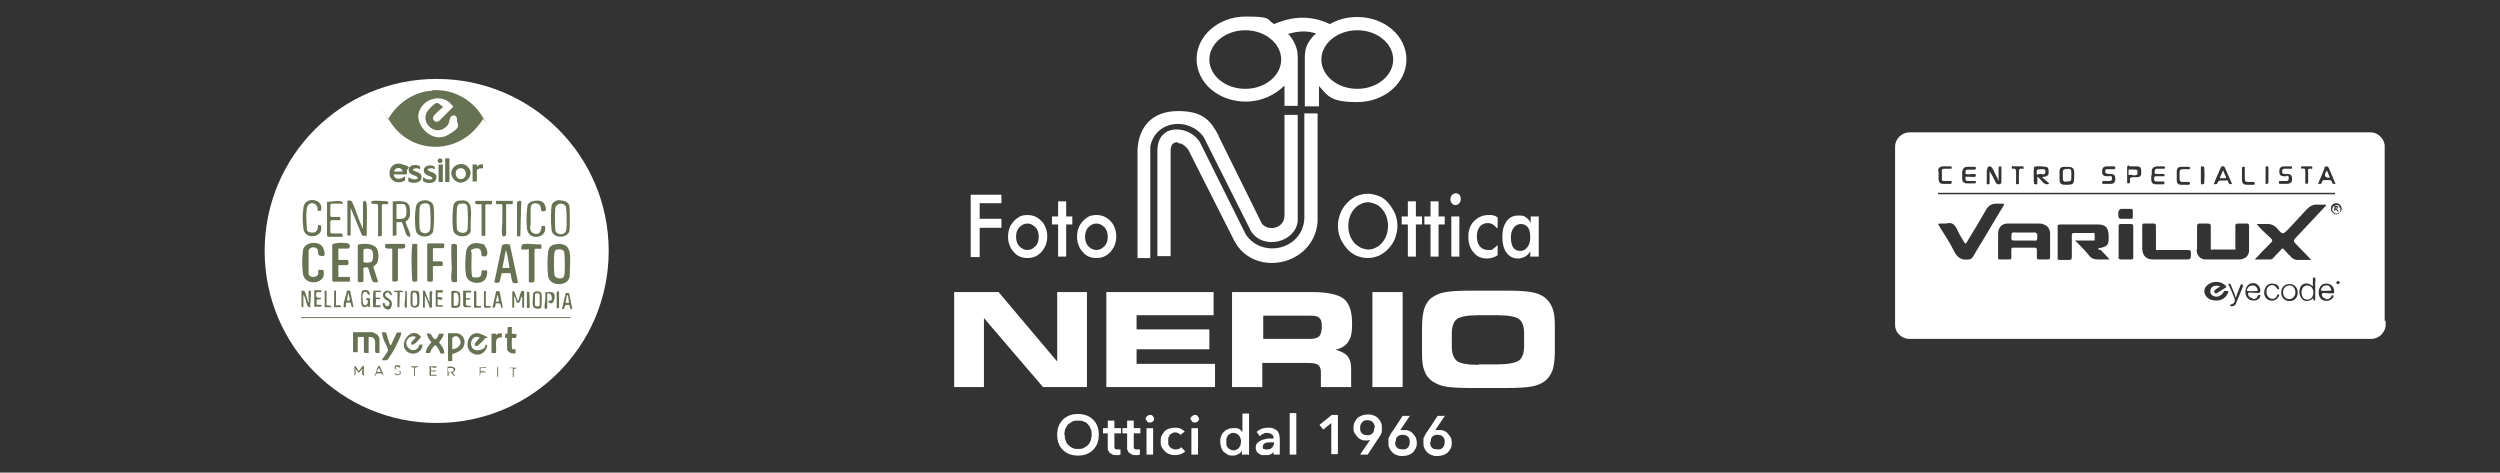 <?xml version="1.0" encoding="UTF-8"?>
<svg id="Livello_1" xmlns="http://www.w3.org/2000/svg" version="1.1" viewBox="0 0 529 100">
  <rect x="0" y="0" width="529" height="100" fill="#333333" stroke="none"/>
  <!-- Generator: Adobe Illustrator 29.7.0, SVG Export Plug-In . SVG Version: 2.1.1 Build 138)  -->
  <defs>
    <style>
      .st0 {
        fill-rule: evenodd;
      }

      .st0, .st1 {
        fill: #fff;
      }

      .st2 {
        fill: none;
        stroke: #677252;
        stroke-miterlimit: 10;
        stroke-width: .2px;
      }

      .st3 {
        fill: #677252;
      }
    </style>
  </defs>
  <g>
    <path class="st0" d="M312.9,77.1h4c2.2,0,3.7-.3,4.5-.8.7-.5,1.1-1.6,1.1-3v-2.8c0-1.5-.4-2.5-1.1-3-.7-.5-2.2-.8-4.5-.8h-4.1c-2.3,0-3.8.3-4.5.8-.7.5-1.1,1.6-1.1,3.1v2.8c0,1.4.4,2.4,1.1,3,.7.5,2.2.8,4.5.8M311.2,82.1c-2.4,0-4.2-.1-5.3-.3-1.1-.2-2-.6-2.8-1.1-.8-.6-1.4-1.3-1.7-2.3-.4-.9-.5-2.2-.5-3.7v-5.5c0-1.7.2-3,.5-4,.4-1,.9-1.8,1.7-2.3.7-.5,1.6-.9,2.8-1.1,1.2-.2,2.9-.3,5.3-.3h7.5c2.4,0,4.1.1,5.3.3,1.2.2,2.1.6,2.8,1.1.8.6,1.3,1.3,1.7,2.3.4,1,.5,2.2.5,3.8v5.6c0,1.5-.2,2.8-.5,3.8-.4,1-.9,1.7-1.7,2.3-.7.5-1.6.9-2.8,1.1-1.1.2-2.9.3-5.3.3h-7.5ZM296.8,81.9h-6.4v-20.1h6.4v20.1ZM277.6,61.8c3.3,0,5.5.5,6.7,1.4,1.2.9,1.8,2.7,1.8,5.2s-.3,3-.8,3.9c-.5.8-1.4,1.4-2.7,1.7,1.1.3,1.9.7,2.5,1.3.5.6.8,1.5.8,2.5v4.1h-6.4v-3.1c0-.8-.2-1.3-.6-1.6-.4-.3-1.2-.4-2.3-.4h-9.5v5.1h-6.4v-20.1h16.7ZM277.4,66.8h-10.1v4.9h10.1c.8,0,1.4-.2,1.8-.6.3-.4.5-1.1.5-2.1s-.2-1.4-.5-1.7c-.4-.4-.9-.5-1.8-.5ZM256.9,66.7h-16.4v3h15.4v4.2h-15.4v3.1h16.6v4.9h-23v-20.1h22.7v4.9ZM230,81.9h-9.3l-12.5-14.6v14.6h-6.3v-20.1h9.4l12.4,14.7v-14.7h6.3v20.1Z"/>
    <path class="st0" d="M257.8,28.7l9.2,18.6c1.3,1.7,4.7,1.1,4.8-1.6v-21.4s2.8,0,2.8,0v22.5c-.5,4.5-7.3,6.2-9.9,2.1l-10-19.9c-3.1-4.3-10.2-3.6-11.3,2h0v23.6h-2.7v-23c.3-4.9,3.2-8.1,8.6-8.1s7,2.2,8.6,5.3"/>
    <path class="st0" d="M249.3,30.3c.9,0,1.6.7,2.1,1.3l9.7,19.2h0s0,0,0,0c4.1,8.1,16.9,5.5,17.7-3.8v-23h-2.8v22.3c-.4,6.5-8.9,8.5-12.4,3.3l-9.5-19.1c-1.7-3.8-9-4.9-9.2,1.2v22.5c0,0,2.8,0,2.8,0v-21.4c0-1.1-.2-2.7,1.5-2.7"/>
    <path class="st0" d="M278.9,22.5h-2.8v-10.3c0-2.2.6-3.2,1.9-4.7l.3-.2.2-.2c-2-.7-4-.5-6,.1l.3.2c1.2,1.5,1.8,2.9,1.8,4.7v10.3h-2.8v-4.3c-2,2-4.9,3.4-8.2,3.4-5.8,0-10.4-4-10.4-9s4.7-9,10.4-9,4.3.6,6,1.6c4.1-1.8,8.1-1.8,11.8,0,1.7-1,3.7-1.5,5.8-1.5,5.8,0,10.4,4,10.4,9s-4.7,9-10.4,9-6.2-1.3-8.1-3.4v4.3ZM287.2,6.4c-4.2,0-7.6,2.8-7.6,6.2s3.4,6.2,7.6,6.2,7.6-2.8,7.6-6.2-3.4-6.2-7.6-6.2ZM263.5,6.4c4.2,0,7.6,2.8,7.6,6.2s-3.4,6.2-7.6,6.2-7.6-2.8-7.6-6.2,3.4-6.2,7.6-6.2Z"/>
    <path class="st0" d="M227.9,50.1c0-.6.1-1.2.3-1.8.2-.6.5-1,.9-1.5.4-.4.8-.7,1.3-1,.5-.2,1-.3,1.6-.3s1.1.1,1.6.3c.5.2,1,.6,1.4,1,.4.4.7.9.9,1.5.2.5.3,1.1.3,1.7s-.1,1.2-.3,1.8c-.2.5-.5,1-.9,1.5-.4.4-.9.8-1.4,1-.5.2-1,.3-1.6.3s-1.1-.1-1.6-.3c-.5-.2-1-.6-1.3-1-.4-.4-.7-.9-.9-1.5-.2-.5-.3-1.1-.3-1.8M234.4,50.1c0-.8-.2-1.5-.7-2-.5-.5-1-.8-1.7-.8s-1.2.3-1.7.8c-.5.5-.7,1.2-.7,2s.2,1.5.7,2c.5.5,1,.8,1.7.8s1.2-.3,1.7-.8c.5-.5.7-1.2.7-2ZM223.9,54.3v-6.8h-1.3v-1.7h1.3v-3.2h1.7v3.2h1.3v1.7h-1.3v6.8h-1.7ZM213.3,50.1c0-.6.1-1.2.3-1.8.2-.6.5-1,.9-1.5.4-.4.8-.7,1.3-1,.5-.2,1-.3,1.6-.3s1.1.1,1.6.3c.5.2,1,.6,1.4,1,.4.4.7.9.9,1.5.2.5.3,1.1.3,1.7s-.1,1.2-.3,1.8c-.2.5-.5,1-.9,1.5-.4.4-.9.8-1.4,1-.5.2-1,.3-1.6.3s-1.1-.1-1.6-.3c-.5-.2-1-.6-1.3-1-.4-.4-.7-.9-.9-1.5-.2-.5-.3-1.1-.3-1.8ZM219.8,50.1c0-.8-.2-1.5-.7-2-.5-.5-1-.8-1.7-.8s-1.2.3-1.7.8c-.5.5-.7,1.2-.7,2s.2,1.5.7,2c.5.5,1,.8,1.7.8s1.2-.3,1.7-.8c.5-.5.7-1.2.7-2ZM205.4,54.3v-13.1h6.5v1.8h-4.6v3.3h4.6v1.9h-4.6v6.2h-1.9Z"/>
    <path class="st0" d="M323.8,50.1c0-.9-.2-1.6-.5-2-.4-.5-.9-.7-1.5-.7s-1.2.3-1.5.8c-.4.5-.6,1.2-.6,2.1s.2,1.6.5,2.1c.4.5.9.7,1.5.7s1.1-.3,1.5-.8c.4-.5.6-1.2.6-2.1M325.5,54.3h-1.7v-1.1c-.3.5-.7.9-1.1,1.1-.4.2-.9.4-1.4.4-1.1,0-1.9-.4-2.5-1.2-.6-.8-.9-1.9-.9-3.4s.3-2.4.9-3.3c.6-.8,1.4-1.2,2.5-1.2s1.1.1,1.6.4c.4.3.8.7,1,1.2v-1.4h1.7v8.5ZM316.8,48.3c-.3-.3-.6-.6-.9-.8-.4-.2-.7-.3-1.1-.3-.7,0-1.3.3-1.7.8-.4.5-.6,1.2-.6,2s.2,1.6.6,2.1c.4.5,1,.8,1.8.8s.8,0,1.1-.3c.3-.2.6-.4.9-.8v2.2c-.3.2-.7.4-1,.5-.4.1-.8.2-1.2.2-1.2,0-2.2-.4-2.9-1.3-.7-.8-1.1-1.9-1.1-3.3s.4-2.5,1.2-3.3c.8-.8,1.8-1.3,3-1.3s.8,0,1.1.1c.3,0,.6.2.9.4v2.2ZM307.1,54.3v-8.5h1.7v8.5h-1.7ZM306.9,42.2c0-.3.1-.6.3-.9.2-.2.5-.4.8-.4s.6.1.8.3c.2.2.3.5.3.9s-.1.6-.3.9c-.2.2-.5.4-.8.4s-.6-.1-.8-.4c-.2-.2-.3-.5-.3-.9ZM302.7,54.3v-6.8h-1.3v-1.7h1.3v-3.2h1.7v3.2h1.3v1.7h-1.3v6.8h-1.7ZM297.9,54.3v-6.8h-1.3v-1.7h1.3v-3.2h1.7v3.2h1.3v1.7h-1.3v6.8h-1.7ZM295.7,47.8c0,.9-.2,1.8-.5,2.6-.3.8-.8,1.6-1.4,2.2-.6.7-1.3,1.1-2,1.5-.8.3-1.5.5-2.4.5s-1.6-.2-2.4-.5c-.8-.4-1.4-.8-2-1.5-.6-.7-1-1.4-1.4-2.2-.3-.8-.5-1.7-.5-2.6s.2-1.8.5-2.6c.3-.8.8-1.6,1.4-2.2.6-.7,1.3-1.1,2-1.5.8-.3,1.6-.5,2.4-.5s1.6.2,2.4.5c.8.3,1.4.8,2,1.5.6.7,1,1.4,1.4,2.2.3.8.5,1.7.5,2.6ZM293.7,47.8c0-.7-.1-1.3-.3-1.9-.2-.6-.5-1.1-.9-1.6-.4-.5-.8-.8-1.4-1.1-.5-.2-1.1-.4-1.6-.4s-1.1.1-1.6.4c-.5.2-1,.6-1.4,1.1-.4.5-.7,1-.9,1.6-.2.6-.3,1.2-.3,1.9s.1,1.3.3,1.9c.2.6.5,1.1.9,1.6.4.5.9.8,1.4,1.1.5.2,1.1.4,1.6.4s1.1-.1,1.6-.4c.5-.2,1-.6,1.4-1.1.4-.5.7-1,.9-1.6.2-.6.3-1.2.3-1.9Z"/>
    <path class="st1" d="M302.6,93.6c0,.2,0,.4.1.6,0,.2.2.4.3.5.1.1.3.3.5.3.2,0,.4.1.7.1.5,0,.9-.1,1.1-.4.3-.3.4-.7.4-1.2s0-.4-.1-.6c0-.2-.2-.4-.3-.5-.1-.1-.3-.3-.5-.3-.2,0-.4-.1-.6-.1s-.4,0-.6.1c-.2,0-.4.2-.5.3-.1.1-.3.3-.3.5,0,.2-.1.4-.1.7M305.8,87.9l-2.1,3.1h0c.1,0,.2,0,.4,0,.2,0,.3,0,.5,0,.4,0,.7,0,1,.2.3.1.6.3.8.6.2.2.4.5.6.8.1.3.2.7.2,1s0,.8-.2,1.2c-.2.4-.4.7-.6.9-.3.3-.6.4-1,.6-.4.1-.8.2-1.2.2s-.8,0-1.2-.2c-.4-.1-.7-.3-1-.6-.3-.3-.5-.6-.6-.9-.2-.3-.2-.7-.2-1.1s0-.5,0-.7c0-.2,0-.4.2-.6,0-.2.2-.4.3-.6.1-.2.2-.4.4-.6l2.1-3.2h1.7ZM295.2,93.6c0,.2,0,.4.1.6,0,.2.2.4.3.5.1.1.3.3.5.3.2,0,.4.1.7.1.5,0,.9-.1,1.1-.4.3-.3.4-.7.4-1.2s0-.4-.1-.6c0-.2-.2-.4-.3-.5-.1-.1-.3-.3-.5-.3-.2,0-.4-.1-.6-.1s-.4,0-.6.1c-.2,0-.4.2-.5.3-.1.1-.3.3-.3.5,0,.2-.1.4-.1.7ZM298.4,87.9l-2.1,3.1h0c.1,0,.2,0,.4,0,.2,0,.3,0,.5,0,.4,0,.7,0,1,.2.3.1.6.3.8.6.2.2.4.5.6.8.1.3.2.7.2,1s0,.8-.2,1.2c-.2.4-.4.7-.6.9-.3.3-.6.4-1,.6-.4.1-.8.2-1.2.2s-.8,0-1.2-.2c-.4-.1-.7-.3-1-.6-.3-.3-.5-.6-.6-.9-.2-.3-.2-.7-.2-1.1s0-.5,0-.7c0-.2,0-.4.2-.6,0-.2.2-.4.3-.6.1-.2.2-.4.4-.6l2.1-3.2h1.7ZM290.9,90.5c0-.2,0-.4-.1-.6,0-.2-.2-.4-.3-.5-.1-.2-.3-.3-.5-.4-.2,0-.4-.1-.7-.1-.5,0-.9.2-1.1.5-.3.3-.4.7-.4,1.2s0,.4.1.6c0,.2.2.4.3.5.1.1.3.3.5.3.2,0,.4.1.6.1s.4,0,.6-.1c.2,0,.4-.2.5-.3.1-.1.3-.3.3-.5,0-.2.1-.4.1-.7ZM287.8,96.2l2.1-3.1h0c-.1,0-.3,0-.4.1-.2,0-.3,0-.5,0-.4,0-.7,0-1-.2-.3-.1-.6-.3-.8-.6-.2-.2-.4-.5-.6-.8s-.2-.7-.2-1,0-.8.2-1.2c.2-.4.4-.7.6-.9.3-.3.6-.4,1-.6.4-.1.8-.2,1.2-.2s.8,0,1.2.2c.4.1.7.3,1,.6.3.3.5.6.6.9.2.3.2.7.2,1.1s0,.5,0,.7c0,.2,0,.4-.2.6,0,.2-.2.4-.3.6-.1.2-.2.4-.4.6l-2.1,3.2h-1.7ZM281.6,89.6l-1.6,1.3-.8-1,2.6-2.1h1.3v8.3h-1.4v-6.6ZM272.9,87.4h1.4v8.8h-1.4v-8.8ZM269.6,93.6h-.3c-.2,0-.5,0-.7,0-.2,0-.5,0-.7.1-.2,0-.4.2-.5.3-.1.1-.2.3-.2.5s0,.2,0,.3c0,0,.1.2.2.2,0,0,.2,0,.3.1.1,0,.2,0,.4,0,.5,0,.8-.1,1.1-.4.2-.3.4-.6.4-1v-.2ZM269.6,95.5h0c-.1.2-.4.5-.7.6-.3.2-.7.2-1.1.2s-.5,0-.7,0c-.2,0-.5-.2-.7-.3-.2-.1-.4-.3-.5-.5-.1-.2-.2-.5-.2-.8s.1-.8.4-1c.2-.2.5-.4.9-.6.4-.1.8-.2,1.2-.3.5,0,.9,0,1.3,0h0c0-.5-.1-.7-.4-.9-.3-.2-.6-.3-.9-.3s-.6,0-.9.2c-.3.1-.5.3-.7.5l-.7-.9c.3-.3.7-.5,1.1-.7.4-.1.8-.2,1.3-.2s.9,0,1.2.2c.3.1.6.3.8.5.2.2.3.5.4.8,0,.3.1.6.1.8v3.4h-1.3v-.7ZM259.5,93.4c0,.2,0,.4,0,.7,0,.2.2.4.3.6.1.2.3.3.5.4.2.1.4.2.7.2s.5,0,.7-.2c.2-.1.4-.2.5-.4.1-.2.3-.4.3-.6,0-.2.1-.4.1-.6s0-.4-.1-.7c0-.2-.2-.4-.3-.6-.1-.2-.3-.3-.5-.4-.2-.1-.4-.2-.7-.2s-.5,0-.7.2c-.2.1-.4.2-.5.4-.1.2-.2.4-.3.6,0,.2,0,.4,0,.6ZM264.1,96.2h-1.3v-.8h0c-.2.3-.5.6-.8.7-.3.2-.7.3-1.1.3s-.8,0-1.1-.2c-.3-.2-.6-.4-.9-.6-.2-.3-.4-.6-.5-.9-.1-.4-.2-.7-.2-1.2s0-.8.2-1.2c.1-.4.3-.7.6-.9.2-.3.5-.5.9-.6.3-.2.7-.2,1.1-.2s.5,0,.7,0c.2,0,.4.1.5.2.2,0,.3.2.4.3.1.1.2.2.3.3h0v-3.9h1.4v8.8ZM251.9,88.7c0-.2,0-.4.3-.6.2-.2.4-.3.6-.3s.5,0,.6.2c.2.2.3.4.3.6s0,.4-.3.6c-.2.2-.4.2-.6.2s-.5,0-.6-.3c-.2-.2-.3-.4-.3-.6ZM252.1,90.6h1.4v5.6h-1.4v-5.6ZM249.9,92.1c-.1-.2-.3-.3-.5-.4-.2-.1-.4-.2-.7-.2s-.5,0-.7.2c-.2.1-.4.2-.5.4-.1.2-.2.4-.3.6,0,.2,0,.4,0,.6s0,.4,0,.6c0,.2.2.4.3.6.1.2.3.3.5.4.2.1.4.2.7.2s.4,0,.7-.1c.2,0,.4-.2.5-.4l.9.9c-.2.2-.5.4-.9.6-.4.1-.8.2-1.2.2s-.8,0-1.2-.2c-.4-.1-.7-.3-1-.6-.3-.3-.5-.6-.7-.9-.2-.4-.2-.8-.2-1.2s0-.9.2-1.2c.2-.4.4-.7.6-.9.3-.3.6-.5,1-.6.4-.1.7-.2,1.2-.2s.8,0,1.2.2c.4.2.7.4.9.6l-1,.8ZM242.4,88.7c0-.2,0-.4.3-.6.2-.2.4-.3.6-.3s.5,0,.6.2c.2.2.3.4.3.6s0,.4-.3.6c-.2.2-.4.2-.6.2s-.5,0-.6-.3c-.2-.2-.3-.4-.3-.6ZM242.6,90.6h1.4v5.6h-1.4v-5.6ZM237.5,91.7v-1.1h1v-1.6h1.4v1.6h1.4v1.1h-1.4v2.6c0,.2,0,.5.1.6,0,.2.3.2.6.2s.2,0,.3,0c.1,0,.2,0,.3,0v1.1c0,0-.2,0-.4.1-.2,0-.3,0-.5,0-.4,0-.7,0-.9-.2-.2-.1-.4-.2-.6-.4-.1-.2-.2-.4-.3-.6,0-.2,0-.5,0-.8v-2.6h-1ZM233.4,91.7v-1.1h1v-1.6h1.4v1.6h1.4v1.1h-1.4v2.6c0,.2,0,.5.1.6,0,.2.3.2.6.2s.2,0,.3,0c.1,0,.2,0,.3,0v1.1c0,0-.2,0-.4.1-.2,0-.3,0-.5,0-.4,0-.7,0-.9-.2-.2-.1-.4-.2-.6-.4-.1-.2-.2-.4-.3-.6,0-.2,0-.5,0-.8v-2.6h-1ZM225.3,92c0,.4,0,.8.2,1.2.1.4.3.7.6,1,.3.3.6.5.9.6.3.2.7.2,1.1.2s.8,0,1.2-.2c.3-.2.7-.4.9-.6.3-.3.4-.6.6-1,.1-.4.2-.8.2-1.2s0-.8-.2-1.2c-.1-.4-.3-.7-.6-1-.2-.3-.5-.5-.9-.6-.4-.2-.7-.2-1.2-.2s-.8,0-1.2.2c-.3.2-.6.4-.9.6-.2.3-.4.6-.6,1-.1.4-.2.8-.2,1.2ZM223.7,92c0-.7.1-1.3.3-1.8.2-.5.5-1,.9-1.4.4-.4.9-.7,1.4-.9.5-.2,1.1-.3,1.8-.3s1.2.1,1.8.3c.5.2,1,.5,1.4.9.4.4.7.8.9,1.4.2.5.3,1.1.3,1.8s-.1,1.2-.3,1.8c-.2.5-.5,1-.9,1.4-.4.4-.9.7-1.4.9-.5.2-1.1.3-1.8.3s-1.2-.1-1.8-.3c-.5-.2-1-.5-1.4-.9-.4-.4-.7-.8-.9-1.4-.2-.5-.3-1.1-.3-1.8Z"/>
  </g>
  <g>
    <path class="st1" d="M488.2,60.4c-.7,0-1.2.6-1.2,1.5,0,.9.5,1.5,1.2,1.5.8,0,1.3-.6,1.3-1.5,0-.9-.5-1.5-1.3-1.5Z"/>
    <path class="st1" d="M476.6,61.6c.3,0,.6,0,.8,0,.3,0,.4-.1.3-.4-.2-.5-.5-.8-1-.8-.5,0-.9.2-1.1.6-.3.5-.2.6.3.6.2,0,.4,0,.7,0Z"/>
    <path class="st1" d="M484.4,60.4c-.7,0-1.3.6-1.3,1.4,0,.8.5,1.5,1.3,1.5.7,0,1.3-.6,1.3-1.4,0-.9-.5-1.5-1.2-1.5Z"/>
    <path class="st1" d="M432.1,36.9c.4,0,.7,0,.7-.6,0-.5-.3-.5-.7-.5-1.2,0-1.2,0-1.1,1.2.3-.2.7-.2,1.1-.2Z"/>
    <path class="st1" d="M430.4,49.2c-1.2,0-2.4,0-3.6,0-1.3,0-1.1-.2-1.2,1.2,0,.3.1.5.5.5.7,0,1.4,0,2.2,0,.6,0,1.1,0,1.7,0,1.2,0,1,.2,1.1-1.1,0-.4-.2-.6-.6-.6Z"/>
    <path class="st1" d="M493,37.6c-.2-.5-.4-1-.6-1.5,0,0,0,0-.1,0,0,.2-.1.3-.2.4q-.5,1.2.9,1.1Z"/>
    <path class="st1" d="M470.8,37.7c.2,0,.3,0,.2-.3-.2-.4-.4-.9-.6-1.4-.2.6-.5,1.1-.7,1.7.4,0,.8,0,1.1,0Z"/>
    <path class="st1" d="M451.3,37.1s0,0,0,0c.9,0,1,0,1-.7,0-.3,0-.5-.4-.5-.5,0-1-.1-1.5,0,0,0,0,0,0,0,0,.4,0,.7,0,1,0,.3.5,0,.7.1Z"/>
    <path class="st1" d="M437,38.4c1.3,0,1.3,0,1.3-1.2,0,0,0,0,0-.1,0-1.4,0-1.5-1.3-1.3,0,0,0,0,0,0-.3,0-.5.2-.5.5,0,.5,0,1,0,1.6,0,.4.2.5.6.6Z"/>
    <path class="st1" d="M504.6,68c0-12,0-24.1,0-36.1,0-.4,0-.8,0-1.2-.2-1.5-1.5-2.7-3-2.7-.2,0-.4,0-.6,0-32.1,0-64.2,0-96.3,0-.2,0-.4,0-.6,0-1.7,0-3.1,1.4-3.1,3,0,.2,0,.4,0,.6,0,12.2,0,24.4,0,36.6,0,.2,0,.4,0,.6,0,1.5,1.2,2.7,2.7,2.9.4,0,.8,0,1.2,0,32,0,64,0,96,0,.4,0,.8,0,1.2,0,1.4-.2,2.5-1.3,2.7-2.7,0-.4,0-.8,0-1.2ZM491.8,35.6c0-.2.2-.4.5-.4.3,0,.4.2.5.4.5,1.1.9,2.2,1.4,3.3-.4.1-.7,0-.8-.4,0-.3-.2-.4-.5-.4-.3,0-.6,0-.9,0-.4,0-.6,0-.7.5,0,.4-.4.3-.8.3.5-1.2,1-2.3,1.4-3.4ZM494.1,40.8v.3h-84v-.3h84ZM487,35.2c.7,0,1.3,0,2,0,.2,0,.3.1.3.3,0,.2-.1.3-.3.2-.7-.1-.7.3-.6.7,0,.7,0,1.4,0,2.1,0,.2,0,.4-.3.4-.3,0-.3-.1-.3-.4,0-.4,0-.9,0-1.3,0-.3,0-.6,0-.8,0-.5,0-.9-.6-.7-.2,0-.3,0-.3-.2,0-.2,0-.3.3-.3ZM483.9,37.3c-.2,0-.3,0-.5,0-.8,0-1.1-.3-1.1-1,0-.8.3-1.1,1.1-1.1.4,0,.9,0,1.3,0,.2,0,.3,0,.3.3,0,.3-.2.2-.3.2-.4,0-.9,0-1.3,0-.4,0-.5.2-.5.5,0,.4,0,.6.5.6.2,0,.3,0,.5,0,.8,0,1.1.3,1.1,1,0,.8-.3,1.1-1.2,1.1-.2,0-.4,0-.6,0-.2,0-.5,0-.7,0-.2,0-.3,0-.3-.3,0-.3.1-.3.3-.3.4,0,.9,0,1.3,0,.4,0,.5-.2.5-.6,0-.4-.1-.6-.5-.5ZM479.3,35.3c.6-.2.7-.2.7.4,0,.9,0,1.7,0,2.6,0,.5-.1.7-.6.6,0,0,0,0,0,0,0-1.2,0-2.4,0-3.6ZM474.7,35.2c.3,0,.3.2.3.4,0,.7,0,1.4,0,2.2,0,.6.2.7.7.7.4,0,.7,0,1.1,0,.2,0,.3,0,.3.3,0,.2,0,.3-.3.3-.5,0-1,0-1.4,0-.7,0-1-.4-1-1.1,0-.4,0-.7,0-1.1,0-.4,0-.8,0-1.2,0-.3,0-.4.4-.4ZM469.9,35.5c.2-.4.7-.5.9,0,.5,1.1,1,2.3,1.5,3.4-.5.2-.7,0-.8-.4,0-.3-.2-.4-.5-.3-.3,0-.6,0-.9,0-.4,0-.7,0-.9.5,0,.4-.4.2-.8.3.5-1.2,1-2.4,1.5-3.5ZM466.4,35.3c.1,1.2.1,2.4,0,3.6-.6.2-.7.2-.7-.4,0-.9,0-1.9,0-2.8,0-.6,0-.6.7-.4ZM460.6,36.3c0-.7.3-1,1-1,.5,0,1,0,1.5,0,.2,0,.3,0,.3.3,0,.3-.2.2-.3.2-.4,0-.9,0-1.3,0-.4,0-.6.2-.6.6,0,.5,0,1,0,1.5,0,.4.2.6.6.6.4,0,.8,0,1.2,0,.2,0,.4,0,.4.3,0,.3-.2.3-.4.3-.5,0-.9,0-1.4,0-.7,0-1-.3-1-1,0-.3,0-.6,0-.8,0-.3,0-.6,0-.8ZM455.3,37.1c0-.2,0-.4,0-.7,0-.8.3-1.1,1.1-1.2.5,0,.9,0,1.4,0,.2,0,.3,0,.3.3,0,.3-.2.2-.3.2-.4,0-.9,0-1.3,0-.5,0-.5.3-.6.7,0,.5.3.4.5.4.4,0,.9,0,1.3,0,.2,0,.4,0,.3.3,0,.3-.2.2-.3.2-.5,0-.9,0-1.4,0-.3,0-.5,0-.5.4,0,.4,0,.7.5.7.4,0,.9,0,1.3,0,.2,0,.4,0,.4.3,0,.3-.2.3-.4.3-.4,0-.9,0-1.3,0-.8,0-1.1-.3-1.1-1.1,0-.3,0-.5,0-.8ZM450.5,35.2c.5,0,1,0,1.6,0,.8,0,1,.3,1,1.1,0,.9-.2,1.2-1,1.2-.3,0-.6,0-.8,0-.5,0-.7.2-.6.6,0,.1,0,.3,0,.4,0,.2,0,.3-.3.3-.2,0-.3,0-.3-.3,0-.5,0-1,0-1.6,0-.5,0-.9,0-1.4,0-.4.1-.5.5-.5ZM446.5,37.3c-.2,0-.4,0-.6,0-.8,0-1.1-.3-1.1-1,0-.8.3-1.1,1.1-1.1.4,0,.9,0,1.3,0,.2,0,.4,0,.4.3,0,.3-.2.3-.4.3-.5,0-1.1,0-1.6,0,0,0,0,0,0,0-.3.7-.1,1,.6,1,.1,0,.3,0,.4,0,.7,0,1,.3,1,1,0,.8-.3,1.1-1,1.1-.5,0-1,0-1.5,0-.2,0-.3,0-.3-.3,0-.2.1-.3.3-.3.4,0,.9,0,1.3,0,.4,0,.5-.2.5-.5,0-.3,0-.6-.5-.6ZM435.8,36.3c0-.7.3-1,1-1,1.8,0,2.2,0,2.1,1.9,0,1.8-.1,1.9-1.9,1.9-.9,0-1.2-.3-1.2-1.2,0-.5,0-1,0-1.5ZM430.4,35.3c.8-.2,1.6-.1,2.4,0,.6,0,.7.4.7,1.3,0,.5-.4.7-.8.8-.2,0-.4,0-.6.1.5.4,1,.9,1.5,1.3,0,0-.1.1-.2.2-1.2.1-1.4-1.1-2.3-1.6,0,.4,0,.7,0,1.1,0,.6,0,.6-.7.4-.1-1.2-.1-2.4,0-3.5ZM426,35.2c.6,0,1.3,0,1.9,0,.2,0,.3,0,.3.3,0,.2,0,.3-.3.2-.7-.1-.7.3-.7.8,0,.6,0,1.3,0,1.9,0,.2.2.5-.3.6-.5,0-.3-.4-.3-.6,0-.4,0-.7,0-1.1,0-.3,0-.5,0-.8,0-.5,0-.9-.7-.8-.2,0-.2,0-.2-.3,0-.2,0-.3.3-.3ZM420.5,36c0-.3,0-.7.4-.8.4,0,.6.2.8.6.3.6.6,1.2.9,1.8.1,0,.2.2.1.3,0,.1,0,.2.2.3,0-.8,0-1.7,0-2.5,0-.2,0-.5.3-.5.4,0,.3.2.3.4,0,.9,0,1.8,0,2.7,0,.3,0,.6-.4.7-.4,0-.6,0-.8-.4-.4-.8-.8-1.6-1.3-2.4,0,.8,0,1.5,0,2.3,0,.2.1.5-.3.5-.5,0-.3-.3-.3-.5,0-.8,0-1.6,0-2.5ZM415.3,36.2c0-.5.3-.8.8-.9.6,0,1.1,0,1.7,0,.2,0,.3,0,.3.3,0,.3-.2.3-.3.3-.4,0-.7,0-1.1,0-.8,0-.8,0-.8.9,0,0,0,0,0,0,0,0,0,0,0,0,.6.2,1.1,0,1.7,0,.5,0,.6.2.4.6-.5.1-1,0-1.5,0-.2,0-.4,0-.6,0,0,.9,0,.9.8.9.4,0,.7,0,1.1,0,.2,0,.3,0,.3.2,0,.2,0,.3-.3.3-.6,0-1.1,0-1.7,0-.5,0-.9-.4-.9-.9,0-.6,0-1.3,0-1.9ZM410.1,36.2c0-.6.3-.9.9-1,.6,0,1.1,0,1.7,0,.2,0,.3.1.3.3,0,.2-.1.2-.3.2-.4,0-.8,0-1.2,0-.2,0-.5,0-.6.2,0,.7,0,1.5,0,2.2.1.2.3.2.5.2.4,0,.8,0,1.2,0,.2,0,.4,0,.4.3,0,.2-.1.3-.3.3-.5,0-1,0-1.6,0-.6,0-.9-.4-.9-1,0-.6,0-1.2,0-1.8ZM417.4,54.4c-.2.4-.5.5-.9.5-1.5.2-2.3-.4-3-1.7-.9-1.9-2.1-3.6-3.2-5.4-.2-.4-.2-.5.3-.5.4,0,.8,0,1.2,0,1.3-.4,1.9.3,2.4,1.4.4.9.9,1.7,1.4,2.5.2.5.4.4.6,0,1.4-2.3,2.8-4.6,4.1-6.9.5-.8,1.1-1.2,2.1-1.2.4,0,.8,0,1.2,0,.5,0,.6,0,.3.5-.9,1.5-1.8,3-2.7,4.5-1.2,2.1-2.5,4.1-3.7,6.2ZM433.8,51.8s0,0,0,0c0,.9,0,1.7,0,2.6,0,.4-.1.5-.5.5-.6,0-1.2,0-1.8,0-.4,0-.5-.1-.5-.5,0-.5,0-1,0-1.5,0-.3-.1-.5-.5-.5-1.5,0-3,0-4.5,0-.4,0-.4.2-.4.5,0,.5,0,1,0,1.5,0,.3,0,.5-.4.5-.7,0-1.3,0-2,0-.4,0-.4-.1-.4-.5,0-1.6,0-3.2,0-4.9,0-1.3.7-2.3,2.3-2.2,2.1,0,4.2,0,6.2,0,.4,0,.8,0,1.2.2.8.3,1.2.9,1.3,1.7,0,.9,0,1.7,0,2.6ZM444.4,52.8c.7.7,1.3,1.3,2,2.1-.9,0-1.6,0-2.4,0-.9,0-1.5-.2-2-.9-.8-1-1.7-1.9-2.6-2.8,0,0-.2-.2-.2-.3,0-.2.2,0,.3,0,1.1,0,2.2,0,3.2,0,.2,0,.4,0,.5,0,.1-.5,0-1,0-1.5,0-.2-.3-.1-.4-.1-1.3,0-2.6,0-3.9,0-.4,0-.5.1-.5.5,0,1.5,0,3.1,0,4.6,0,.5-.2.6-.6.6-.6,0-1.2,0-1.8,0-.2,0-.4,0-.6-.1-.1,0,0-.2,0-.3,0-2.2,0-4.4,0-6.6,0-.1,0-.2,0-.3.2-.2.4-.2.6-.2,2.6,0,5.3,0,7.9,0,1.6,0,2.2.6,2.3,2.3,0,.1,0,.2,0,.3,0,1.8-.2,2-1.9,2.4-.4,0-.4.2-.1.4ZM448.4,44.6c0-.2.2-.4.4-.4.7,0,1.4,0,2.1,0,.3,0,.4.1.4.4,0,.4,0,.9,0,1.3,0,.2,0,.4-.3.4-.8,0-1.5,0-2.3,0-.2,0-.3-.1-.4-.3-.1-.5-.1-1,0-1.5ZM450.8,54.9c-.7,0-1.3,0-2,0-.2,0-.4,0-.5-.3-.1,0,0-.2,0-.3,0-2.1,0-4.2,0-6.3,0-.1,0-.2,0-.3,0-.2.2-.3.5-.3.7,0,1.4,0,2.1,0,.4,0,.5.2.5.5,0,2.2,0,4.3,0,6.5,0,.4-.1.5-.5.5ZM462.3,54.9c-2.2,0-4.5,0-6.7,0-1.4,0-2.2-.7-2.3-2.2,0-1.7,0-3.3,0-5,0-.3.1-.4.4-.4.6,0,1.3,0,1.9,0,.5,0,.6.1.6.6,0,1.5,0,2.9,0,4.4,0,.2,0,.4,0,.5h0c.2.2.4.1.6.1,2.1,0,4.1,0,6.2,0,.4,0,.6.1.6.6,0,1.4,0,1.4-1.3,1.4ZM464.9,52.8c0-1.6,0-3.2,0-4.9,0-.5.2-.6.6-.6.6,0,1.2,0,1.7,0,.5,0,.6.2.6.6,0,1.4,0,2.8,0,4.2,0,.2,0,.4,0,.6,0,.1.2.2.3.1,1.4,0,2.9,0,4.3,0,.2,0,.4,0,.6,0,.1-.2,0-.4,0-.5,0-1.5,0-2.9,0-4.4,0-.4,0-.6.6-.6.6,0,1.2,0,1.8,0,.3,0,.5.1.5.5,0,1.7,0,3.5,0,5.2,0,1.1-.8,1.8-1.9,1.9-2.4,0-4.8,0-7.3,0-1.2,0-1.9-.9-1.9-2.1ZM471.3,62.2c-.4.9-1.2,1.3-2.1,1.4-.8,0-1.6-.1-2.2-.7-.7-.7-.8-1.8,0-2.5,1-1,2.9-1,3.9,0,.2.2.3.4,0,.5-.5.3-1.1.7-1.6,1-.3.2-.5.3-.7,0-.2-.3,0-.5.3-.7.3-.2.5-.4.9-.6-.6-.2-1.1-.2-1.5,0-.4.2-.6.6-.6,1,0,.5.2.8.6,1,.8.4,1.7.1,2.2-.8.2-.4.6-.2.9-.2.3,0,0,.4,0,.5ZM474.7,60.4c-.5,1.3-1.1,2.6-1.6,3.9-.2.4-.5.5-.9.5-.1,0-.3,0-.3-.2,0-.2.1-.1.2-.2.7-.1.9-.7.7-1.3-.4-1-.8-2-1.3-3,.4-.2.5,0,.6.3.3.8.7,1.6,1,2.6.3-.9.6-1.6.9-2.4,0-.1.1-.3.2-.4,0-.1.2-.1.3,0,.2,0,0,.2,0,.3ZM476.6,63.3c.5,0,.9-.1,1.1-.6.1-.2.2-.4.5-.3.2.1,0,.3,0,.5-.4.7-1.4.9-2.2.5-.8-.4-1.1-1.6-.7-2.5.3-.8,1.2-1.2,2-.9.7.3,1.2,1.2.9,1.9-.7.2-1.4,0-2.1,0-.3,0-.5,0-.4.4.1.5.5.8,1,.8ZM482.1,62.8c-.3.6-.9.9-1.6.8-.8-.1-1.3-.7-1.4-1.5,0,0,0-.2,0-.2,0-1.4,1.1-2.2,2.3-1.8.4.1.7.3.8.7,0,.1.2.3,0,.4-.1,0-.3,0-.4-.2-.4-.6-.8-.8-1.4-.6-.5.2-.9.7-.8,1.4,0,.7.4,1.2.9,1.4.6.1,1,0,1.3-.6,0-.2.2-.4.4-.3.2.1,0,.3,0,.5ZM484.4,63.7c-1,0-1.7-.8-1.7-1.8,0-1.1.7-1.8,1.8-1.8,1,0,1.7.8,1.7,1.8,0,1.1-.7,1.8-1.7,1.8ZM484.3,53.9c-.3-.4-.7-.7-1-1.1-.2-.3-.4-.3-.6,0-.5.6-1.1,1.1-1.6,1.7-.2.3-.5.4-.8.4-1,0-2,0-3.2,0,1.2-1.3,2.3-2.4,3.4-3.5.4-.4.4-.6,0-1-1-.9-2.1-1.9-3-3,.6,0,1.2,0,1.8,0,1.1-.1,2,.2,2.7,1.1,1,1.2,1.1,1.1,2.2,0,1.3-1.4,2.6-2.8,3.9-4.2.7-.7,1.4-1.1,2.4-1,.6,0,1.1,0,1.7,0,0,.3-.2.4-.3.5-2.1,2.2-4.1,4.4-6.2,6.6-.4.4-.4.7,0,1.1,1,1,1.9,2,2.9,3,.1.1.2.3.5.5-.9,0-1.6,0-2.4,0-1,.1-1.7-.2-2.2-1ZM489.9,63.6c-.4.1-.4-.2-.4-.5-1,.8-1.9.8-2.5,0-.6-.7-.6-2,0-2.7.6-.6,1.6-.6,2.4.2,0-.5,0-1,0-1.5,0-.4.1-.5.5-.3.1.4,0,.7,0,1.1,0,1,0,2,0,3.1,0,.2.1.4-.1.5ZM492,63.3c.5.1,1,0,1.3-.6,0-.2.2-.3.4-.2.2.1,0,.3,0,.4-.4.7-1.4,1-2.2.6-.8-.4-1.1-1.5-.7-2.5.3-.8,1.1-1.2,2-.9.8.2,1.2,1,1.1,1.9-.7.2-1.4,0-2.1,0-.2,0-.4,0-.5.2,0,.6.3.9.9,1ZM494.9,60s0,0,0,0c0,0,0,0,0,0,0,.2-.3.2-.4,0-.2,0-.2-.3,0-.4.1-.2.3-.2.5,0,.1.1.2.3,0,.4ZM495.1,44.9c-.4.7-1.3.6-1.8-.3-.2-.6,0-1.2.5-1.5.5-.2,1.1-.1,1.4.3.4.5.4,1,0,1.5Z"/>
    <path class="st1" d="M495,43.6c-.3-.3-.7-.3-1.1,0,0,0,0,0,0,0-.4.2-.4.6-.4.9.4.7.8.9,1.4.5,0,0,.1,0,.2-.1.2-.4.2-.9-.2-1.2ZM494.9,44.8c-.1,0-.2,0-.3-.1-.3-.5-.5-.3-.6,0h0c-.2-.3,0-.7,0-1.1,0,0,0,0,0,0h0s0,0,0,0h0s0,0,0,0c.2-.1.4,0,.6,0,0,0,0,0,0,0,0,0,0,0,0,0,.2.2.3.3,0,.5-.2.3.3.4.2.6Z"/>
    <path class="st1" d="M493.1,61.5c.1,0,.2,0,.2-.2-.2-.6-.5-1-1.1-.9-.6,0-1,.4-1.1,1.1.7.1,1.3,0,2,0Z"/>
    <path class="st1" d="M494.7,44h0s0,0,0,0c0,0,0,0,0,0,0,0,0,0-.2-.1-.1,0-.3,0-.3,0,0,0,0,.1,0,.2,0,.1.2,0,.3,0,0,0,.1,0,.2-.1,0,0,0,0,0,0,0,0,0,0,0,0Z"/>
  </g>
  <circle class="st1" cx="92.4" cy="53.1" r="36.4"/>
  <g>
    <g>
      <path class="st3" d="M91.5,19.1c4.2-.3,8.2,1.8,10.4,5.3s.4.6.3.8-.5.8-.7,1c-4.7,6.5-14.2,6.5-18.7-.1s-.6-.9-.6-1c1.9-3.3,5.4-5.7,9.2-5.9ZM93.6,22.7c0,.2-.2.3-.4.4-.4.4-1.2,1.1-1.4,1.4-.6.9.5,1.7,1.2,1l2.9-2.9c0,0,0,0,0-.1-.2-.2-.8-.8-1-1-2.3-1.6-5.6-.3-6.3,2.4s2.9,6.5,6.1,4.7,2-2,2-3.3-1.3-1-1.5-.2-.2,1.3-1,1.9c-2.4,1.9-5.6-1.4-3.5-3.8s2-1.1,3.1-.6Z"/>
      <path class="st3" d="M86.1,36.9h-2.8c.1.9.9,1.1,1.7.8l.7-.4v.9c-.6.3-1.2.5-1.9.3-2.3-.6-1.6-4.5,1.1-3.8s1.2.9,1.2,1.4v.7ZM85.2,36.3c-.1-1-1.7-1-1.8,0h1.8Z"/>
      <path class="st3" d="M99,35.3c1.9,1.9-1.3,4.7-3,2.6s1.3-4.3,3-2.6ZM97.3,35.6c-1.3.2-1.1,2.4.3,2.3s1.3-2.5-.3-2.3Z"/>
      <path class="st3" d="M88.9,35.8c-.2,0-.4-.2-.6-.2-.3,0-1.2,0-.8.5.7.3,1.9.5,1.7,1.6s-2,1.2-2.8.7v-.9c.4.3,1.2.6,1.7.4s.3-.3.1-.5-.9-.4-1.1-.5c-.4-.2-.7-.6-.6-1.1.1-1,1.7-1.1,2.4-.6v.8Z"/>
      <path class="st3" d="M92,35.8c-.2,0-.4-.2-.6-.2s-.9,0-.9.3.9.5,1.1.6c.5.3.9.6.7,1.3-.2,1.2-2.1,1.1-2.8.5v-.8l.7.4c.3.1,1.4.2,1.3-.2s-1-.5-1.2-.7c-.5-.3-.7-.6-.6-1.2.2-.9,1.7-1,2.3-.5v.8Z"/>
      <rect class="st3" x="94.2" y="33.5" width=".9" height="5"/>
      <path class="st3" d="M100.9,34.8c.1,0,0,.4,0,.5l.3-.3c.3-.2.7-.3,1-.2v.8c-.3,0-.8,0-1.1.2s-.2.4-.2.4v2.2h-.9v-3.6h0c0,0,.8,0,.8,0Z"/>
      <rect class="st3" x="92.8" y="34.8" width=".9" height="3.7"/>
      <path class="st3" d="M93.1,33.5c.6,0,.8.9.1,1s-.8-.9-.1-1Z"/>
    </g>
    <g>
      <path class="st3" d="M117.5,51.7c3.6-.6,3.2,2.4,3.1,5s0,1.8-.2,2.2c-.5,1.7-4.1,1.7-4.4-.4s-.1-4.4,0-5.3.7-1.4,1.5-1.5ZM117.9,52.8c-.3,0-.6.4-.6.7-.1.8-.1,3.7,0,4.6s1.9,1.2,2.1.2.1-4.3,0-4.9-.9-.7-1.5-.6Z"/>
      <path class="st3" d="M76.9,59.5c0,.3-1,.3-1.2,0v-7.7c1.1-.4,3.6-.3,4.1.9s.2,2.2.1,2.7-.9.9-.9,1.1l1,3.1c-.1.2-.9.2-1.1,0-.3-.3-.8-2.4-1-3-.3,0-.7-.1-1,.1v2.7ZM76.9,52.8v2.6c.3.3,1.3.2,1.7,0,.5-.4.5-2.3-.1-2.6s-1.4-.2-1.5,0Z"/>
      <path class="st3" d="M106.2,57.7l-.5,2c-.2.2-1,.2-1.1,0l1.6-7.6c0-.6,1.5-.5,1.7-.3l1.7,7.9c0,.3-.7.2-.9.2-.5-.1-.5-1.7-.7-2.1h-1.9ZM107.8,56.7c-.2-1.1-.3-2.3-.6-3.3s0-.3-.2-.3l-.7,3.6h1.4Z"/>
      <path class="st3" d="M102.6,52.1c.7.7.9,2.8-.7,2,0-1.1-.3-1.8-1.5-1.5s-.6.6-.6,1c0,1-.1,3.2,0,4.2s.2.9.8.9c1.7.2,1.1-1.3,1.4-1.5h.9c.4,0,.1,1.2,0,1.5-.6,1.7-4,1.5-4.3-.5s-.1-3.6,0-4.7c.1-1.6,1.3-2.3,2.9-2s.9.4,1.1.6Z"/>
      <path class="st3" d="M67.4,57.1h.9c.3,0,.2.9.2,1.1-.3,2-4.1,2.2-4.4-.3s-.1-3.8,0-4.9c.3-2,3.7-2.1,4.3-.5s.3,2-.9,1.5c-.3-.3-.1-.8-.3-1.2-.3-.7-1.7-.6-1.9.2v5.1c.4.5,1.1.7,1.7.3s.2-1,.4-1.4Z"/>
      <path class="st3" d="M71.6,52.6v2.4h1.9c.3,0,.4,1.1-.1,1.1h-1.8v2.5h2.4c.1.4.1.6,0,1h-3.5l-.2-.2v-7.7c.7-.4,2.6-.4,3.3-.2s.4,1.1.1,1.1h-2.2Z"/>
      <path class="st3" d="M73.5,42.6c0-.3.9-.2,1,.1.8,1.7,1.3,3.6,2.1,5.3s0,.3.2.4v-5.6c.4-.7.7-.1.8.4.1,1.6,0,4.4,0,6s0,.5-.1.7c-.3,0-.7,0-.9-.1l-2.4-5.8v5.6c.1.4-.7.3-.7.1v-7.1Z"/>
      <path class="st3" d="M91.6,52.6v2.7h1.9c.3.2.3,1-.1,1h-1.8v3s-.1.3-.2.3c-.3,0-.8.1-1-.2v-7.7l.2-.2h3.2c.3,0,.3,1,0,1h-2.1Z"/>
      <path class="st3" d="M118.4,42.4c.9,0,2,.3,2.1,1.3s.1,4.2,0,5.1c-.3,1.7-3.6,1.8-3.8-.2s-.1-4.2,0-5,.9-1.2,1.7-1.3ZM119.5,43.4c-.6-.6-1.9-.3-2,.7s-.1,3.8,0,4.6c.2,1.1,2.1,1.2,2.3,0s.1-3.6,0-4.5-.1-.6-.3-.7Z"/>
      <path class="st3" d="M80.3,74.7h-.7s-.2-.2-.2-.2c-.2-1.3.6-3.4-1.4-3.2v3.4h-.8s-.2-.2-.2-.2v-3.2c0,0-1.3,0-1.3,0v3.2h-.2c0,.1-.8,0-.8,0v-4.2h4.1c.2,0,.8.4,1,.5s.5.7.5.8v2.9Z"/>
      <path class="st3" d="M83.9,46.9v2.8c-.2.2-.5.2-.8.2v-7.3c1.3,0,3.4-.4,3.6,1.4s0,2.3-.9,2.9c.2.9.8,1.8,1,2.7s-.6.4-.8.1-.8-2.6-1-2.7h-1.1ZM83.9,46.3c1.6.1,2.2,0,2.1-1.8s-.8-1.3-2.1-1.3v3.1Z"/>
      <path class="st3" d="M97,42.5c1.3-.3,2.4,0,2.6,1.4s0,2.3,0,3.1,0,1.4,0,1.9c-.3,1.5-3.4,1.5-3.7-.2s-.1-4.2,0-5,.6-1.1,1.1-1.3ZM97.4,43.1c-.4,0-.7.5-.7.9-.1.8-.1,3.7,0,4.5s2,1.2,2.2.1.1-4,0-4.8-.8-.8-1.4-.7Z"/>
      <path class="st3" d="M91.3,49.5c-.8.9-3,.7-3.3-.7s-.2-4.1,0-5c.3-1.9,3.4-1.8,3.7-.3s.1,4.3,0,5.1-.2.7-.4.9ZM89.5,43.1c-.4,0-.7.5-.7.9-.1.9-.1,3.5,0,4.4.2,1.3,2,1.2,2.2.2s.1-3.8,0-4.7-.8-1-1.5-.8Z"/>
      <path class="st3" d="M111.8,52.8h-1.5c0-.4,0-1,.3-1.1.9-.3,2.7.1,3.7,0,.4,0,.3.8.2.9-.3.2-1.1-.2-1.4.2v6.8h-.2c-.1.2-.3.2-.4.2-.2,0-.5,0-.6-.2v-7Z"/>
      <path class="st3" d="M84.2,52.6v6.8h-.2c-.1.2-.3.2-.4.2-.2,0-.5,0-.6-.2v-6.8c-.9,0-1.9.2-1.4-1h4c.6,1.2-.6,1-1.4,1Z"/>
      <path class="st3" d="M114.7,47.8h.6c.7,2.7-3.6,3.3-3.8.5s0-3.5.1-4.7,3-1.7,3.6-.4.3,1.3,0,1.5h-.6c-.2-.1,0-1.4-.8-1.6s-1.2,0-1.4.4-.1,2.8-.1,3.5-.5,2,.7,2.4,1.5-.5,1.6-1.5Z"/>
      <path class="st3" d="M67.2,44.6c.3-1.8-2.1-2.3-2.3-.4s0,2.9,0,3.8.2,1.1.9,1.2,1.2-.1,1.4-.8-.2-1,.7-.7c.8,2.6-3.4,3.2-3.7.7s-.1-3.3,0-4.4c.2-2.6,4.5-2,3.7.6h-.7Z"/>
      <path class="st3" d="M96.7,70.5c.9.1,1.6,1,1.6,1.9,0,1.5-1.4,2.2-2.6,2.5v1.5s-.9,0-.9,0v-5.9c.6,0,1.3,0,1.9,0ZM95.7,73.9c1,0,2.2-1,1.6-2.1s-1.2-.6-1.6-.3v2.4Z"/>
      <path class="st3" d="M72.3,43.1h-2.2l-.2.2v2.4l.2.2h1.9v.7h-1.9l-.2.2v2.4l.2.2h2.2l.2.2v.5h-3.1l-.2-.2v-7.2c.8,0,2.2-.3,2.9-.1s.4.4.3.7Z"/>
      <path class="st3" d="M101.5,71.4c-2.3-.8-2.5,3.1-.2,2.7s.8-1.7,1.8-1c-.3,1.7-2,2.6-3.5,1.4s-.4-4.9,2.2-3.8.9.6.8.9-1.5,1.6-1.6,1.6-.3,0-.4,0c-.6-.5.9-1.5.8-1.7Z"/>
      <path class="st3" d="M87.3,59.6c0-.2-.1-.4-.1-.6-.1-1.8-.2-5.1,0-6.9s0-.3.1-.5h1c0,0,0,7.7,0,7.7,0,.4-.7.3-1.1.3Z"/>
      <path class="st3" d="M96.7,59.7h-.9c-.6-.1-.2-2.3-.2-2.8,0-.8-.1-1.6-.1-2.3s0-2.3,0-2.7,1-.4,1.2,0c0,0,0,.2,0,.2v7.5Z"/>
      <path class="st3" d="M84,70.4c.2,0,.9-.2.9.1,0,.6-1,2.5-1.3,3.1s-1.5,2.5-1.7,2.6-.8,0-1.1,0c-.1,0,1.3-1.7,1.3-2.1s-.7-1.7-.9-2.2-.3-1.1-.4-1.6c.3,0,.8,0,.9.1s.7,2.7,1,2.7l1.3-2.8Z"/>
      <path class="st3" d="M87.1,72.9c-.5-.3.7-1.2.8-1.4.3-.5-1-.4-1.4,0-1.8,1.6,1.4,4.1,2.3,1.4h.6c0,1.9-2.6,2.7-3.7,1s1.6-5,3.4-2.6c-.3.4-1.5,1.9-2,1.6Z"/>
      <path class="st3" d="M92.4,71.6c.2-.2.4-.8.5-1h1c-.1.7-.6,1.3-1,1.9.6.6,1.1,1.4,1.1,2.3h-.8c-.2-.6-.5-1.3-1.1-1.8-.6.5-.9,1-1.1,1.7h-.9c0-1,.7-1.6,1.2-2.3-.5-.5-.8-1.1-1-1.8,1.2-.3.9.7,1.7,1.2,0,0,.2,0,.2-.1Z"/>
      <path class="st3" d="M108.5,42.6v.6c-.1,0-1.4,0-1.4,0v6.3c0,.1,0,.3-.2.4-1.1.9-.6-2.5-.6-2.9,0-1.2,0-2.4,0-3.6l-.2-.2h-1.1c0,0-.1-.7-.1-.7h3.6Z"/>
      <path class="st3" d="M80,43.4c-.1-.4-1.1-.2-1.4-.3v-.5c.2-.3,2.9,0,3.4,0l.2.4c-.2.5-1.2-.1-1.4.4v6.3c0,.4-.5.3-.8.3v-6.5Z"/>
      <path class="st3" d="M104.1,42.6v.6c-.4.2-1.2-.2-1.4.2v6.5h-.8v-6.7c-.4,0-1.4.2-1.4-.4l.2-.3h3.5Z"/>
      <path class="st3" d="M107.4,71.5h-.5s0-.9,0-.9h.5c0,.1,0-1.2,0-1.2,0-.3.6-.2.9-.2v1.4s1,.1,1,.1c0,.2,0,.8-.2.8h-.7c-.2,0-.1,2.3,0,2.4h.7c0,.1,0,.9,0,.9-.5,0-1.1,0-1.5-.4s-.3-.6-.3-.6v-2.4Z"/>
      <path class="st3" d="M109.5,42.7c.2-.2.7-.4.8,0l-.2,7.3c-.2.1-.7,0-.7-.1v-7.1Z"/>
      <path class="st3" d="M104,70.6h1s0,.3,0,.3c.3-.3.8-.5,1.2-.3v.8c-2-.2-.9,2.1-1.3,3.3h-.9c0,.1,0-4.2,0-4.2Z"/>
      <path class="st3" d="M108.3,61.8l.3-.2c.4,0,.7,1.6.9,1.9s0,.2.2.1c.1-.4.4-1.6.6-1.9s.4-.1.6-.1v3.5h-.4v-2.3c-.2,0-.2,0-.2.1-.2.4-.2,1.2-.7,1.2s-.4-1.2-.8-1.4v2.4h-.4v-3.5Z"/>
      <path class="st3" d="M63.8,61.5c.2,0,.5,0,.6.1.3.3.6,1.8.8,2.3.4,0,.1-.2.1-.3v-2.1h.4c.3.2-.2,3,0,3.5-.2,0-.4,0-.5-.1-.4-.5-.5-2-1-2.5v2.6c-.1,0-.4,0-.4-.2v-3.3Z"/>
      <path class="st3" d="M89.4,61.5h.5c.3.7.5,1.4.8,2.1s0,.3.2.4v-2.2l.2-.2h.3c.2.3,0,.5,0,.6v2.9h-.5c-.1-.6-.4-1.2-.6-1.7s-.1-.6-.4-.7v2.4h-.4v-3.5Z"/>
      <path class="st3" d="M87.3,61.5c.3,0,1.1,0,1.3.2s.2,2.4.1,2.8c-.2.8-1.7.8-1.8,0s0-2.2,0-2.5.2-.4.4-.5ZM87.3,62.1c0,.3,0,1.8,0,2.3s1,.6,1-.5-.1-1.7-.2-1.8c-.2-.4-.8-.2-.8,0Z"/>
      <path class="st3" d="M95.5,61.7c.1-.3,1.6-.2,1.8.3s.1,2.6,0,2.8c-.3.4-1.4.5-1.8.2v-3.3ZM96,64.7c.6,0,.9.1,1-.6s.2-2.8-1-2v2.6Z"/>
      <path class="st3" d="M114.5,65.1c-.4.4-1.5.3-1.7-.3s0-2.3,0-2.6c.1-.8,1.7-.7,1.8,0s0,2.8-.1,3ZM113.2,62.3v2.3c0,.3,1,.3,1,0v-2.2c0-.4-.9-.5-1-.1Z"/>
      <path class="st3" d="M120.4,61.9l.7,3.5h-.4s-.2-.8-.2-.8c-.1-.1-.3-.1-.4-.1-1.1,0-.2,1-1.2.9l.8-3.4h.8ZM120.1,62.5c-.2-.2-.2,0-.2.2,0,.5-.2.9-.2,1.4h.7s-.2-1.5-.2-1.5Z"/>
      <path class="st3" d="M78.3,65c-.2,0-.4-.2-.5-.2-.2,0-.9.5-1.2-.1s-.2-2.7,0-3.1c.6-.6,1.9-.1,1.6.8-.6,0-.4-.9-1.1-.6s-.3,1.8-.3,2.2c.1,1.1,1.3.6,1-.5h-.3c0,0,0-.4,0-.4h.8s0,1.9,0,1.9Z"/>
      <path class="st3" d="M106.4,65.1h-.4c0-.9-.2-1-1.1-.9-.1.5,0,1-.7.9l.8-3.5h.7c0,0,.7,3.5.7,3.5ZM105.6,63.8l-.3-1.5-.4,1.5h.7Z"/>
      <path class="st3" d="M115.8,62.2v3c0,0-.3.2-.4.2-.4-.1,0-1.8,0-2.1s0-.9,0-1.4c.2-.2,1.3-.1,1.6,0,.8.5.2,2.8-.7,2.2s.4-.4.4-.6c.2-.6,0-1.6-.9-1.4Z"/>
      <path class="st3" d="M74.1,61.5l.7,3.5c-.9,0-.1-1-1-1s-.5.4-.6.8-.5.3-.5-.1c0-1,.6-2.2.7-3.2h.8ZM74,63.7v-.6s-.3-1.1-.3-1.1l-.3,1.6h.7Z"/>
      <path class="st3" d="M82.9,62.5c-.6,0-.5-1.2-1.3-.4-.5,1.1,1.6.8,1.3,2.5s-2.1.7-1.9-.5h.4c0,.6.4.9.9.5.5-1-.8-1-1.1-1.6-.9-1.6,1.9-2.2,1.7-.4Z"/>
      <path class="st3" d="M80.6,61.5v.3s-1.1,0-1.1,0v1.2c.2,0,1-.2,1,.3h-.9c0,.1-.1,1.3-.1,1.3h1c0,.1,0,.4,0,.4h-1.5c-.2-.2,0-3,0-3.5h1.5Z"/>
      <path class="st3" d="M99.7,61.6v.3s-1.1,0-1.1,0v1.2s.9,0,.9,0v.3s-.9,0-.9,0v1.1c.2.4,1.1,0,1.1.5h-1.4c-.1,0-.3-.4-.3-.5v-3h1.6Z"/>
      <path class="st3" d="M93.7,61.5v.4s-1.1,0-1.1,0v1c.3,0,.9-.2,1,.3s-.9,0-1,.2v1.2s1.1,0,1.1,0v.3h-1.5v-3.5h1.5Z"/>
      <path class="st3" d="M68,61.5v.3s-1,0-1,0c-.3.9-.1,1.3.9,1.2v.3s-.9.1-.9.1v1.1s1,0,1,0v.4h-1.5v-3.5h1.5Z"/>
      <polygon class="st3" points="100.8 61.6 100.8 64.7 101.8 64.8 101.8 65.1 100.3 65.1 100.3 61.6 100.8 61.6"/>
      <path class="st3" d="M85.1,61.5c0,0,.2.2.2.3h-.7s-.1,3.2-.1,3.2h-.4v-3.2h-.7s0-.3,0-.3h1.7Z"/>
      <polygon class="st3" points="71.1 61.5 71.1 64.6 72.1 64.6 72.1 65 70.7 65 70.7 61.5 71.1 61.5"/>
      <polygon class="st3" points="69.1 61.5 69.1 64.6 70.1 64.7 70.1 65 68.7 65 68.7 61.5 69.1 61.5"/>
      <path class="st3" d="M117.8,65.3v-3.5c0-.2.5-.2.5,0v3.3l-.5.2Z"/>
      <polygon class="st3" points="111.5 65.2 111.5 61.7 112 61.8 112.1 65.1 111.5 65.2"/>
      <path class="st3" d="M102.8,61.6v3c.1.3.9,0,1,.2v.3s-1.4,0-1.4,0v-3.5h.4Z"/>
      <path class="st3" d="M86.2,64.9c0,.1-.2.2-.4.2-.2-.1-.2-.3-.2-.5,0-.9.3-2.1.1-3,.1,0,.4,0,.4.2v3.2Z"/>
      <path class="st3" d="M77,77.4v2.1c-.6,0-.3-1.1-.3-1.5l-.8.9-.7-.9c0,.5.2,1.2-.2,1.5v-2.1c.4,0,.8,1.1.9,1.1.4-.3.5-.9,1-1.1Z"/>
      <path class="st3" d="M92.4,77.6c-.1.5-1.2,0-1.2.1v.7s1.1,0,1.1,0c0,.4-1,.1-1.1.2v.7s.8,0,1,0,.2,0,.2.2h-1.5v-2h1.5Z"/>
      <path class="st3" d="M94.7,77.6c1.1-.2,2.4.3,1.1,1.3l.5.7c-.7,0-.5-1.1-1.4-.8,0,0,.2.9-.2.8v-2ZM94.9,78.6c.3.3,1.3,0,1.1-.4-.2-.5-.7-.3-1.2-.3v.8Z"/>
      <path class="st3" d="M80.4,77.5l.8,2-.5-.5h-.9c-.3,0-.2.6-.6.5.4-.4.5-1.5.8-1.9s.2-.1.4-.1ZM80.6,78.7l-.4-.9c-.1.1-.5.8-.4.9h.8Z"/>
      <path class="st3" d="M84.7,77.6c0,.5-.5-.2-.9,0-.4.8.6.6.9.9.5,1-.9,1.2-1.3.5.2-.1,1.2.7,1.2-.2s-1.1-.2-1.1-1,.8-.5,1.2-.4Z"/>
      <path class="st3" d="M87.7,77.7c0,0-.8.2-.7-.2h1.5c0,.4-.5,0-.7.4v1.7c0,0-.2-.1-.2-.2v-1.7Z"/>
      <path class="st3" d="M101.5,77.7h1.4c-.1.4-1,0-1.2.1v.8c0,0,1-.2,1.1.2h-1.1s-.2.9-.2.9v-2Z"/>
      <polygon class="st3" points="109.3 77.8 109.3 77.9 108.7 78.1 108.7 79.8 108.5 79.8 108.5 77.9 107.8 77.9 107.8 77.8 109.3 77.8"/>
      <path class="st3" d="M105.4,79.8c0,0-.2-.1-.2-.2v-1.8s.1-.2.2-.2v2.1Z"/>
      <line class="st2" x1="120.7" y1="67.2" x2="63.7" y2="67.2"/>
    </g>
  </g>
</svg>